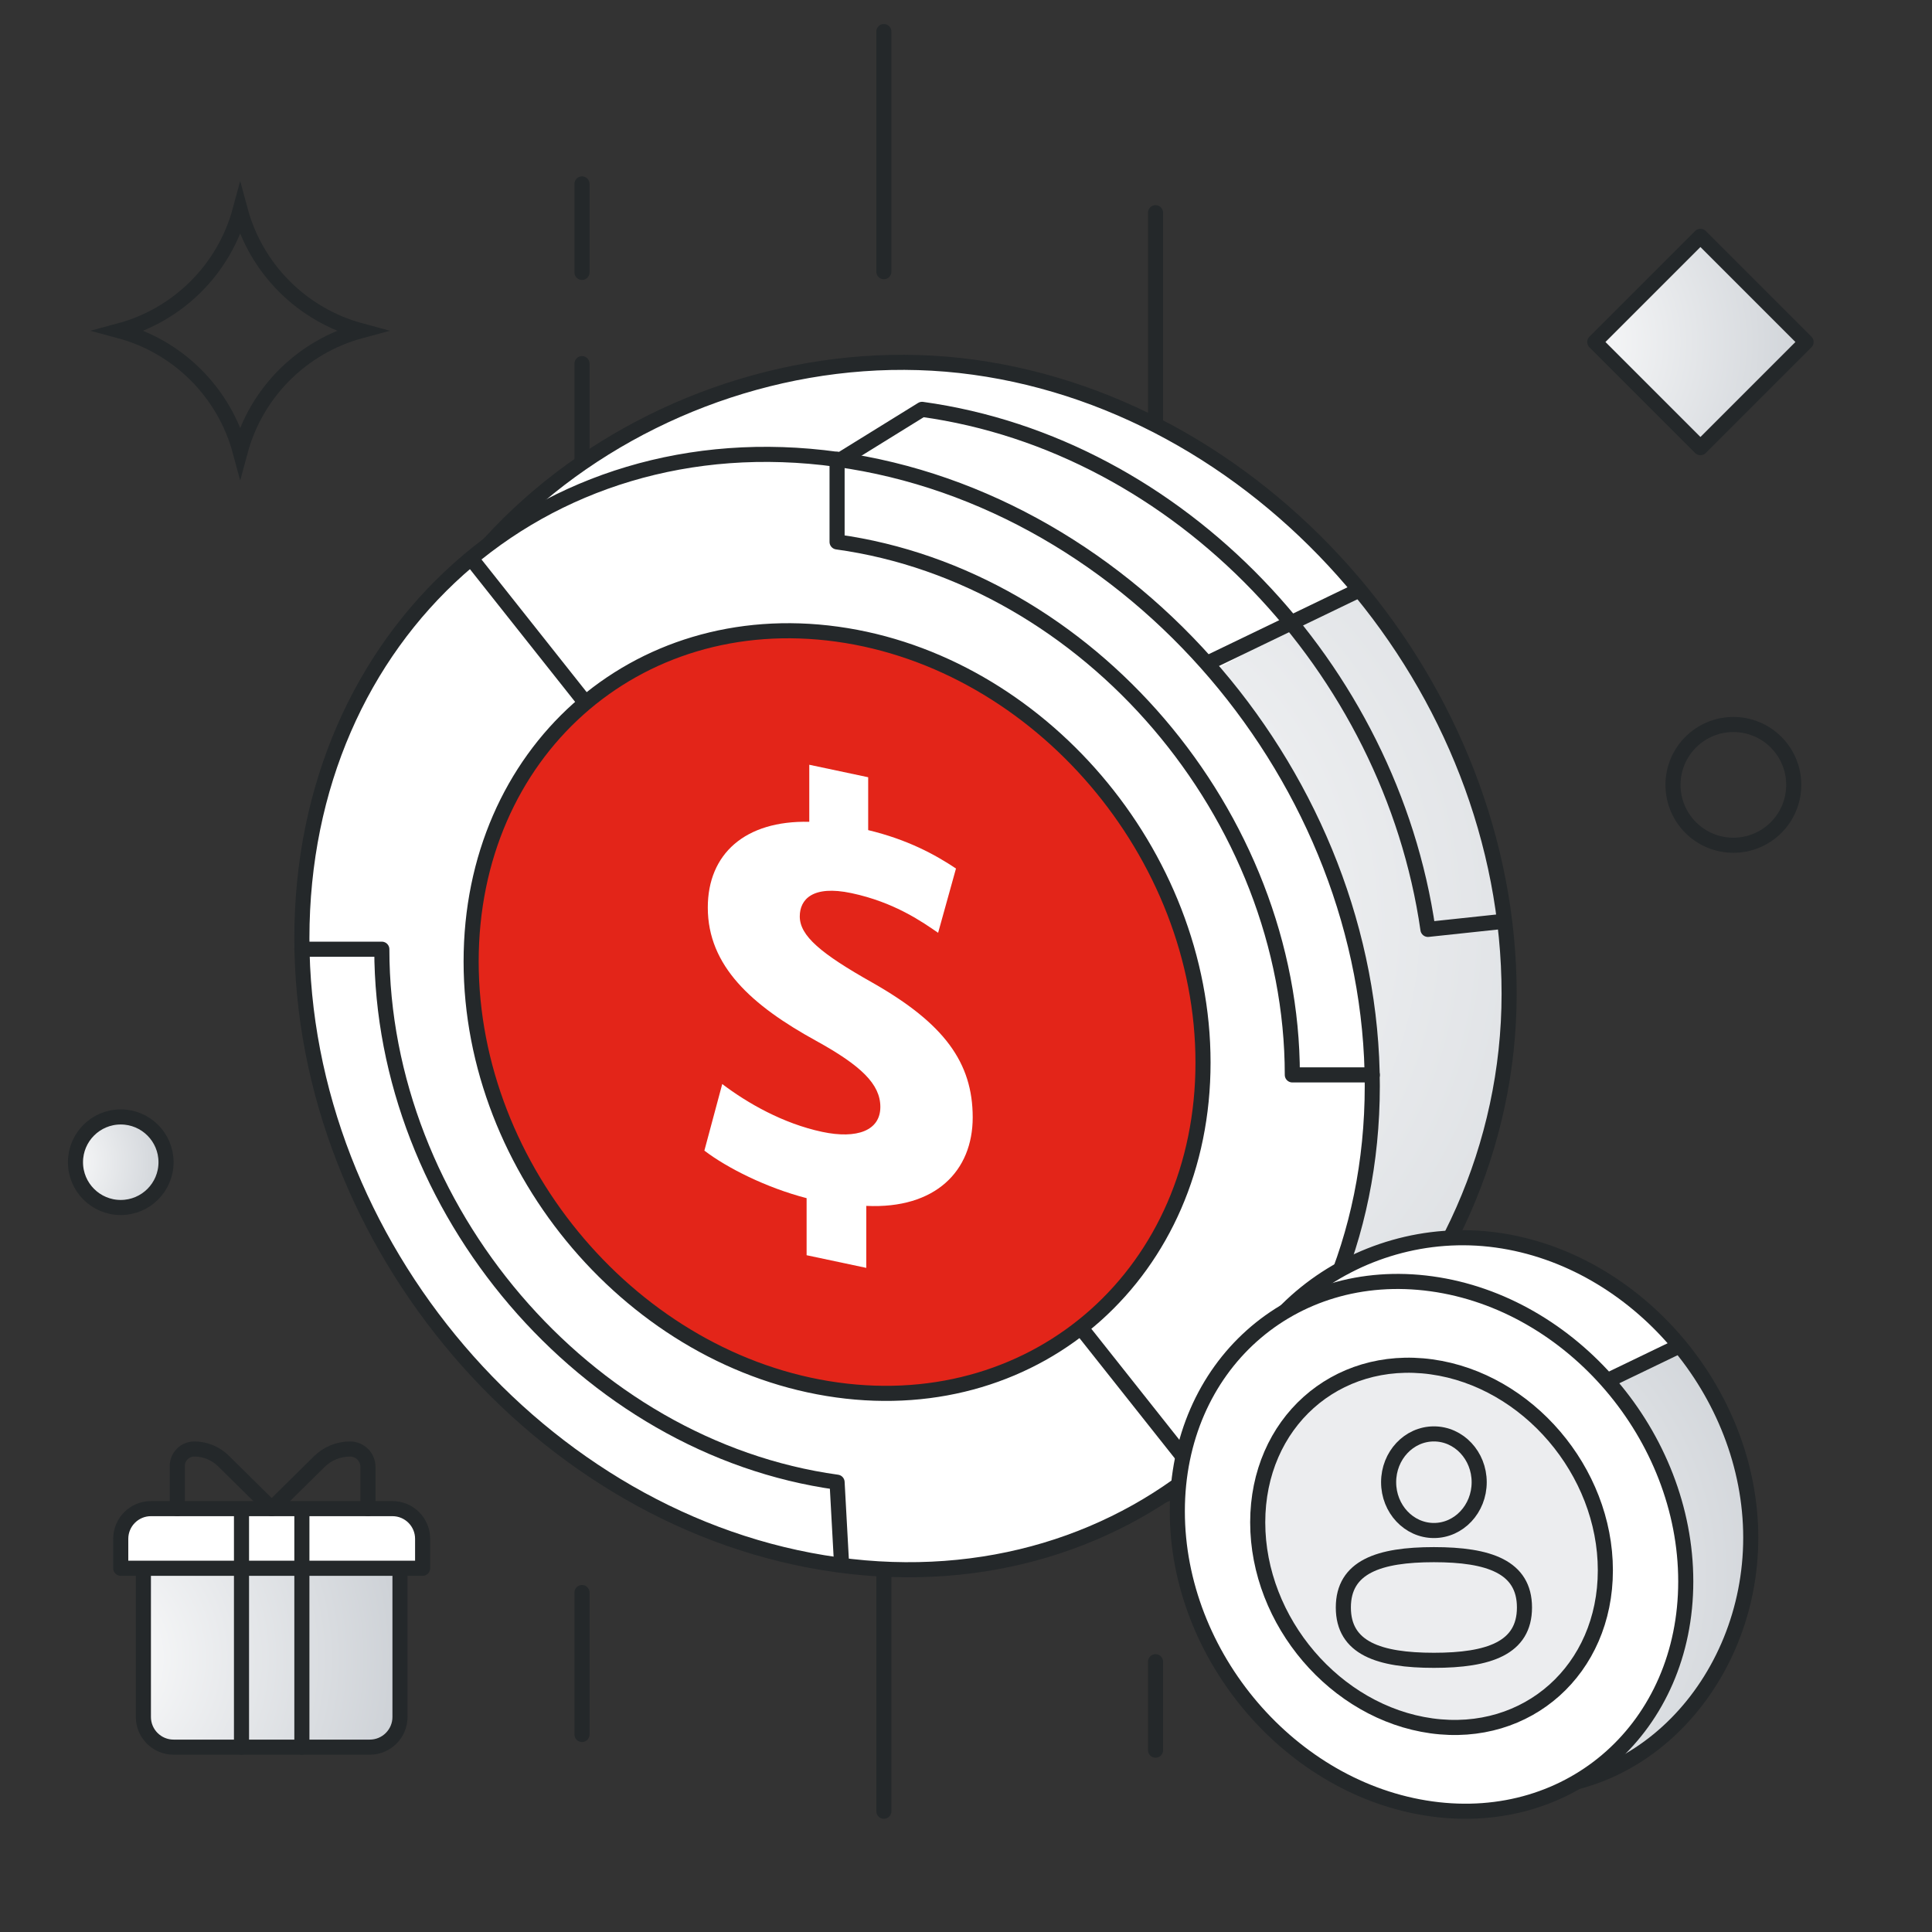 <?xml version="1.0" encoding="UTF-8"?>
<svg width="240px" height="240px" viewBox="0 0 240 240" version="1.1" xmlns="http://www.w3.org/2000/svg" xmlns:xlink="http://www.w3.org/1999/xlink">
    <rect x="0" y="0" width="240" height="240" fill="#333333" stroke="none"/>
    <title>ic_u_open_account</title>
    <defs>
        <radialGradient cx="14.874%" cy="34.408%" fx="14.874%" fy="34.408%" r="141.553%" gradientTransform="translate(0.149, 0.344), scale(1, 0.636), rotate(33.354), translate(-0.149, -0.344)" id="radialGradient-1">
            <stop stop-color="#FFFFFF" offset="0%"></stop>
            <stop stop-color="#CED2D7" offset="100%"></stop>
        </radialGradient>
        <radialGradient cx="-23.517%" cy="50%" fx="-23.517%" fy="50%" r="141.75%" gradientTransform="translate(-0.235, 0.5), scale(1, 0.633), rotate(33.475), translate(0.235, -0.5)" id="radialGradient-2">
            <stop stop-color="#FFFFFF" offset="0%"></stop>
            <stop stop-color="#CED2D7" offset="100%"></stop>
        </radialGradient>
        <radialGradient cx="-23.517%" cy="50%" fx="-23.517%" fy="50%" r="128.179%" id="radialGradient-3">
            <stop stop-color="#FFFFFF" offset="0%"></stop>
            <stop stop-color="#CED2D7" offset="100%"></stop>
        </radialGradient>
        <radialGradient cx="-23.517%" cy="50%" fx="-23.517%" fy="50%" r="176.672%" gradientTransform="translate(-0.235, 0.5), scale(0.697, 1), rotate(16.269), translate(0.235, -0.5)" id="radialGradient-4">
            <stop stop-color="#FFFFFF" offset="0%"></stop>
            <stop stop-color="#CED2D7" offset="100%"></stop>
        </radialGradient>
    </defs>
    <g id="页面-1" stroke="none" stroke-width="1" fill="none" fill-rule="evenodd">
        <g id="探索-钱包" transform="translate(-505, -3217)">
            <g id="6" transform="translate(0, 3136)">
                <g id="编组-8" transform="translate(505, 73)">
                    <g id="ic-32/profit备份" transform="translate(0, 8)">
                        <g id="编组-6" transform="translate(8.624, 3.923)">
                            <g id="编组-2">
                                <g id="编组-4" transform="translate(61.798, 0)" stroke="#24282A" stroke-linecap="round" stroke-width="1.875">
                                    <line x1="1.875" y1="18.923" x2="1.875" y2="29.914" id="路径-11备份-3"></line>
                                    <line x1="73.125" y1="202.5" x2="73.125" y2="213.491" id="路径-11备份-7"></line>
                                    <line x1="1.875" y1="41.25" x2="1.875" y2="59.429" id="路径-11备份-4"></line>
                                    <line x1="39.375" y1="-3.54244635e-14" x2="39.375" y2="29.827" id="路径-11备份"></line>
                                    <line x1="39.375" y1="191.25" x2="39.375" y2="221.077" id="路径-11备份-5"></line>
                                    <line x1="73.125" y1="22.5" x2="73.125" y2="65.289" id="路径-11备份-2"></line>
                                    <line x1="1.875" y1="193.91" x2="1.875" y2="211.539" id="路径-11备份-6"></line>
                                </g>
                                <g id="编组" transform="translate(28.876, 41.077)">
                                    <g id="编组-3">
                                        <path d="M83.484,142.953 C120.202,148.021 149.969,116.376 149.969,78.456 C149.969,40.536 120.202,5.687 83.484,0.619 C46.765,-4.45 11.101,22.181 11.101,60.101 C11.101,98.021 46.765,137.884 83.484,142.953 Z" id="椭圆形备份-3" fill="#FFFFFF"></path>
                                        <path d="M83.484,142.953 C120.202,148.021 148.547,116.31 149.969,78.456 C150.499,64.335 144.288,47.616 131.336,28.299 L111.208,39.454 C78.075,106.431 68.834,140.931 83.484,142.953 Z" id="椭圆形备份-2" fill="url(#radialGradient-1)"></path>
                                        <line x1="111.208" y1="38.001" x2="131.336" y2="28.299" id="路径-2" stroke="#24282A" stroke-width="1.875" stroke-linecap="round"></line>
                                        <path d="M80.535,143.488 C117.253,148.557 149.969,116.376 149.969,78.456 C149.969,40.536 120.202,5.687 83.484,0.619 C46.765,-4.45 8.152,22.716 8.152,60.636 C8.152,98.556 43.816,138.419 80.535,143.488 Z" id="椭圆形" stroke="#24282A" stroke-width="1.875" stroke-linecap="round"></path>
                                        <path d="M149.178,69.461 L139.885,70.452 C135.222,38.11 109.072,10.274 77.042,5.852 L67.005,12.062" id="路径" stroke="#24282A" stroke-width="1.875" stroke-linecap="round" stroke-linejoin="round"></path>
                                        <path d="M66.485,149.381 C103.203,154.45 132.97,127.819 132.97,89.899 C132.97,51.979 103.203,17.131 66.485,12.062 C29.766,6.993 0,33.624 0,71.544 C0,109.464 29.766,144.313 66.485,149.381 Z" id="椭圆形备份" stroke="#24282A" stroke-width="1.875" fill="#FFFFFF" stroke-linecap="round" stroke-linejoin="round"></path>
                                        <line x1="21.026" y1="24.384" x2="111.943" y2="139.078" id="路径-3" stroke="#24282A" stroke-width="1.875" stroke-linecap="round" stroke-linejoin="round"></line>
                                        <path d="M0,72.915 L9.932,72.915 C9.932,105.17 35.252,134.813 66.485,139.124 L67.005,148.61" id="路径" stroke="#24282A" stroke-width="1.875" stroke-linecap="round" stroke-linejoin="round"></path>
                                        <path d="M132.97,88.528 L123.037,88.528 C123.037,56.273 97.718,26.631 66.485,22.319 L66.485,12.062" id="路径" stroke="#24282A" stroke-width="1.875" stroke-linecap="round" stroke-linejoin="round"></path>
                                        <path d="M66.485,127.667 C91.591,131.133 111.943,112.924 111.943,86.997 C111.943,61.069 91.591,37.242 66.485,33.776 C41.379,30.311 21.026,48.519 21.026,74.447 C21.026,100.374 41.379,124.201 66.485,127.667 Z" id="椭圆形备份-5" stroke="#24282A" stroke-width="1.875" fill="#E32519" stroke-linecap="round"></path>
                                        <path d="M70.113,112.5 L62.7,110.928 L62.7,103.84 C57.696,102.543 52.833,100.094 50,97.934 L52.219,89.663 C55.335,92.026 59.773,94.573 64.636,95.605 C68.98,96.526 71.86,95.436 71.86,92.507 C71.86,89.672 69.452,87.366 63.881,84.294 C55.902,79.908 50.425,75.014 50.425,67.738 C50.425,61.076 55.052,56.907 63.031,57.087 L63.031,50 L70.349,51.552 L70.349,58.12 C75.26,59.303 78.659,61.158 81.256,62.89 L79.037,70.877 C77.148,69.578 73.654,67.089 68.272,65.948 C63.409,64.916 61.851,66.759 61.851,68.838 C61.851,71.248 64.448,73.452 70.916,77.092 C79.792,82.141 83.333,87.003 83.333,93.806 C83.333,100.468 78.707,105.205 70.114,104.799 L70.113,112.5 Z" id="路径" fill="#FFFFFF" fill-rule="nonzero"></path>
                                    </g>
                                    <g id="编组备份" transform="translate(108.75, 108.75)">
                                        <path d="M39.655,67.903 C57.096,70.31 71.235,55.278 71.235,37.267 C71.235,19.255 57.096,2.701 39.655,0.294 C22.214,-2.114 5.273,10.536 5.273,28.548 C5.273,46.56 22.214,65.495 39.655,67.903 Z" id="椭圆形备份-3" fill="#FFFFFF"></path>
                                        <path d="M39.655,68.157 C57.096,70.564 70.56,55.247 71.235,37.267 C71.487,30.559 68.537,22.617 62.385,13.442 L52.824,18.741 C37.086,50.724 32.696,67.196 39.655,68.157 Z" id="椭圆形备份-2" fill="url(#radialGradient-2)"></path>
                                        <line x1="52.824" y1="18.05" x2="62.385" y2="13.442" id="路径-2" stroke="#24282A" stroke-width="1.875" stroke-linecap="round"></line>
                                        <path d="M39.655,68.157 C57.096,70.564 71.235,55.278 71.235,37.267 C71.235,19.255 57.096,2.701 39.655,0.294 C22.214,-2.114 5.273,10.79 5.273,28.802 C5.273,46.814 22.214,65.749 39.655,68.157 Z" id="椭圆形" stroke="#24282A" stroke-width="1.875" stroke-linecap="round"></path>
                                        <path d="M31.58,70.956 C49.022,73.364 63.161,60.714 63.161,42.702 C63.161,24.69 49.022,8.137 31.58,5.729 C14.139,3.322 0,15.972 0,33.983 C0,51.995 14.139,68.549 31.58,70.956 Z" id="椭圆形备份" stroke="#24282A" stroke-width="1.875" fill="#FFFFFF" stroke-linecap="round" stroke-linejoin="round"></path>
                                        <path d="M31.58,60.642 C43.506,62.288 53.173,53.639 53.173,41.323 C53.173,29.008 43.506,17.69 31.58,16.044 C19.655,14.398 9.988,23.047 9.988,35.362 C9.988,47.678 19.655,58.996 31.58,60.642 Z" id="椭圆形备份-4" stroke="#24282A" stroke-width="1.875" fill="#ECEDEF" stroke-linecap="round"></path>
                                        <path d="M31.875,36.375 C34.982,36.375 37.5,33.689 37.5,30.375 C37.5,27.061 34.982,24.375 31.875,24.375 C28.768,24.375 26.25,27.061 26.25,30.375 C26.25,33.689 28.768,36.375 31.875,36.375 Z M31.875,52.5 C38.694,52.5 43.125,50.993 43.125,45.938 C43.125,40.882 38.694,39.375 31.875,39.375 C25.056,39.375 20.625,40.882 20.625,45.938 C20.625,50.993 25.056,52.5 31.875,52.5 Z" id="形状结合" stroke="#24282A" stroke-width="1.875" fill="#ECEDEF" stroke-linecap="round" stroke-linejoin="round"></path>
                                    </g>
                                </g>
                                <path d="M206.702,101.077 C210.844,101.077 214.202,97.719 214.202,93.577 C214.202,89.435 210.844,86.077 206.702,86.077 C202.56,86.077 199.202,89.435 199.202,93.577 C199.202,97.719 202.56,101.077 206.702,101.077 Z" id="椭圆形备份" stroke="#24282A" stroke-width="1.875" stroke-linecap="round"></path>
                                <path d="M6.376,146.077 C9.482,146.077 12.001,143.559 12.001,140.452 C12.001,137.346 9.482,134.827 6.376,134.827 C3.269,134.827 0.751,137.346 0.751,140.452 C0.751,143.559 3.269,146.077 6.376,146.077 Z" id="椭圆形备份" stroke="#24282A" stroke-width="1.875" fill="url(#radialGradient-3)" stroke-linejoin="round"></path>
                                <path d="M10.607,47.771 L10.607,47.771 L10.607,47.771 C14.387,41.205 14.387,33.124 10.607,26.558 L10.607,26.558 L10.607,26.558 C17.172,30.338 25.254,30.338 31.82,26.558 L31.82,26.558 L31.82,26.558 C28.04,33.124 28.04,41.205 31.82,47.771 L31.82,47.771 L31.82,47.771 C25.254,43.991 17.172,43.991 10.607,47.771 Z" id="星形" stroke="#24282A" stroke-width="1.875" stroke-linecap="round" transform="translate(21.213, 37.165) rotate(45) translate(-21.213, -37.165)"></path>
                            </g>
                            <polygon id="多边形" stroke="#24282A" stroke-width="1.875" fill="url(#radialGradient-3)" stroke-linejoin="round" points="202.61 25.436 215.735 38.561 202.61 51.686 189.485 38.561"></polygon>
                            <g id="编组" transform="translate(6.376, 176.077)" stroke="#24282A" stroke-width="1.875">
                                <path d="M34.688,33.287 L34.688,14.815 L34.688,14.815 L2.812,14.815 L2.812,33.287 C2.812,35.358 4.491,37.037 6.562,37.037 L30.938,37.037 C33.009,37.037 34.688,35.358 34.688,33.287 Z" id="路径" fill="url(#radialGradient-4)" stroke-linejoin="round"></path>
                                <path d="M3.75,7.407 L33.75,7.407 C35.821,7.407 37.5,9.086 37.5,11.157 L37.5,14.815 L37.5,14.815 L0,14.815 L-4.4408921e-16,11.157 C-8.8817842e-16,9.086 1.679,7.407 3.75,7.407 Z" id="矩形" fill="#FFFFFF" stroke-linejoin="round"></path>
                                <line x1="22.5" y1="37.037" x2="22.5" y2="7.828" id="路径" stroke-linecap="round"></line>
                                <line x1="15" y1="37.037" x2="15" y2="7.828" id="路径备份" stroke-linecap="round"></line>
                                <path d="M7.023,7.407 L7.023,2.113 C7.023,0.946 7.97,0 9.137,0 C10.491,0 11.79,0.534 12.754,1.485 L18.75,7.407 L18.75,7.407 L24.664,1.567 C25.68,0.563 27.051,0 28.479,0 C29.711,-4.4408921e-16 30.709,0.998 30.709,2.229 L30.709,7.407 L30.709,7.407" id="路径" stroke-linecap="round" stroke-linejoin="round"></path>
                            </g>
                        </g>
                    </g>
                </g>
            </g>
        </g>
    </g>
</svg>